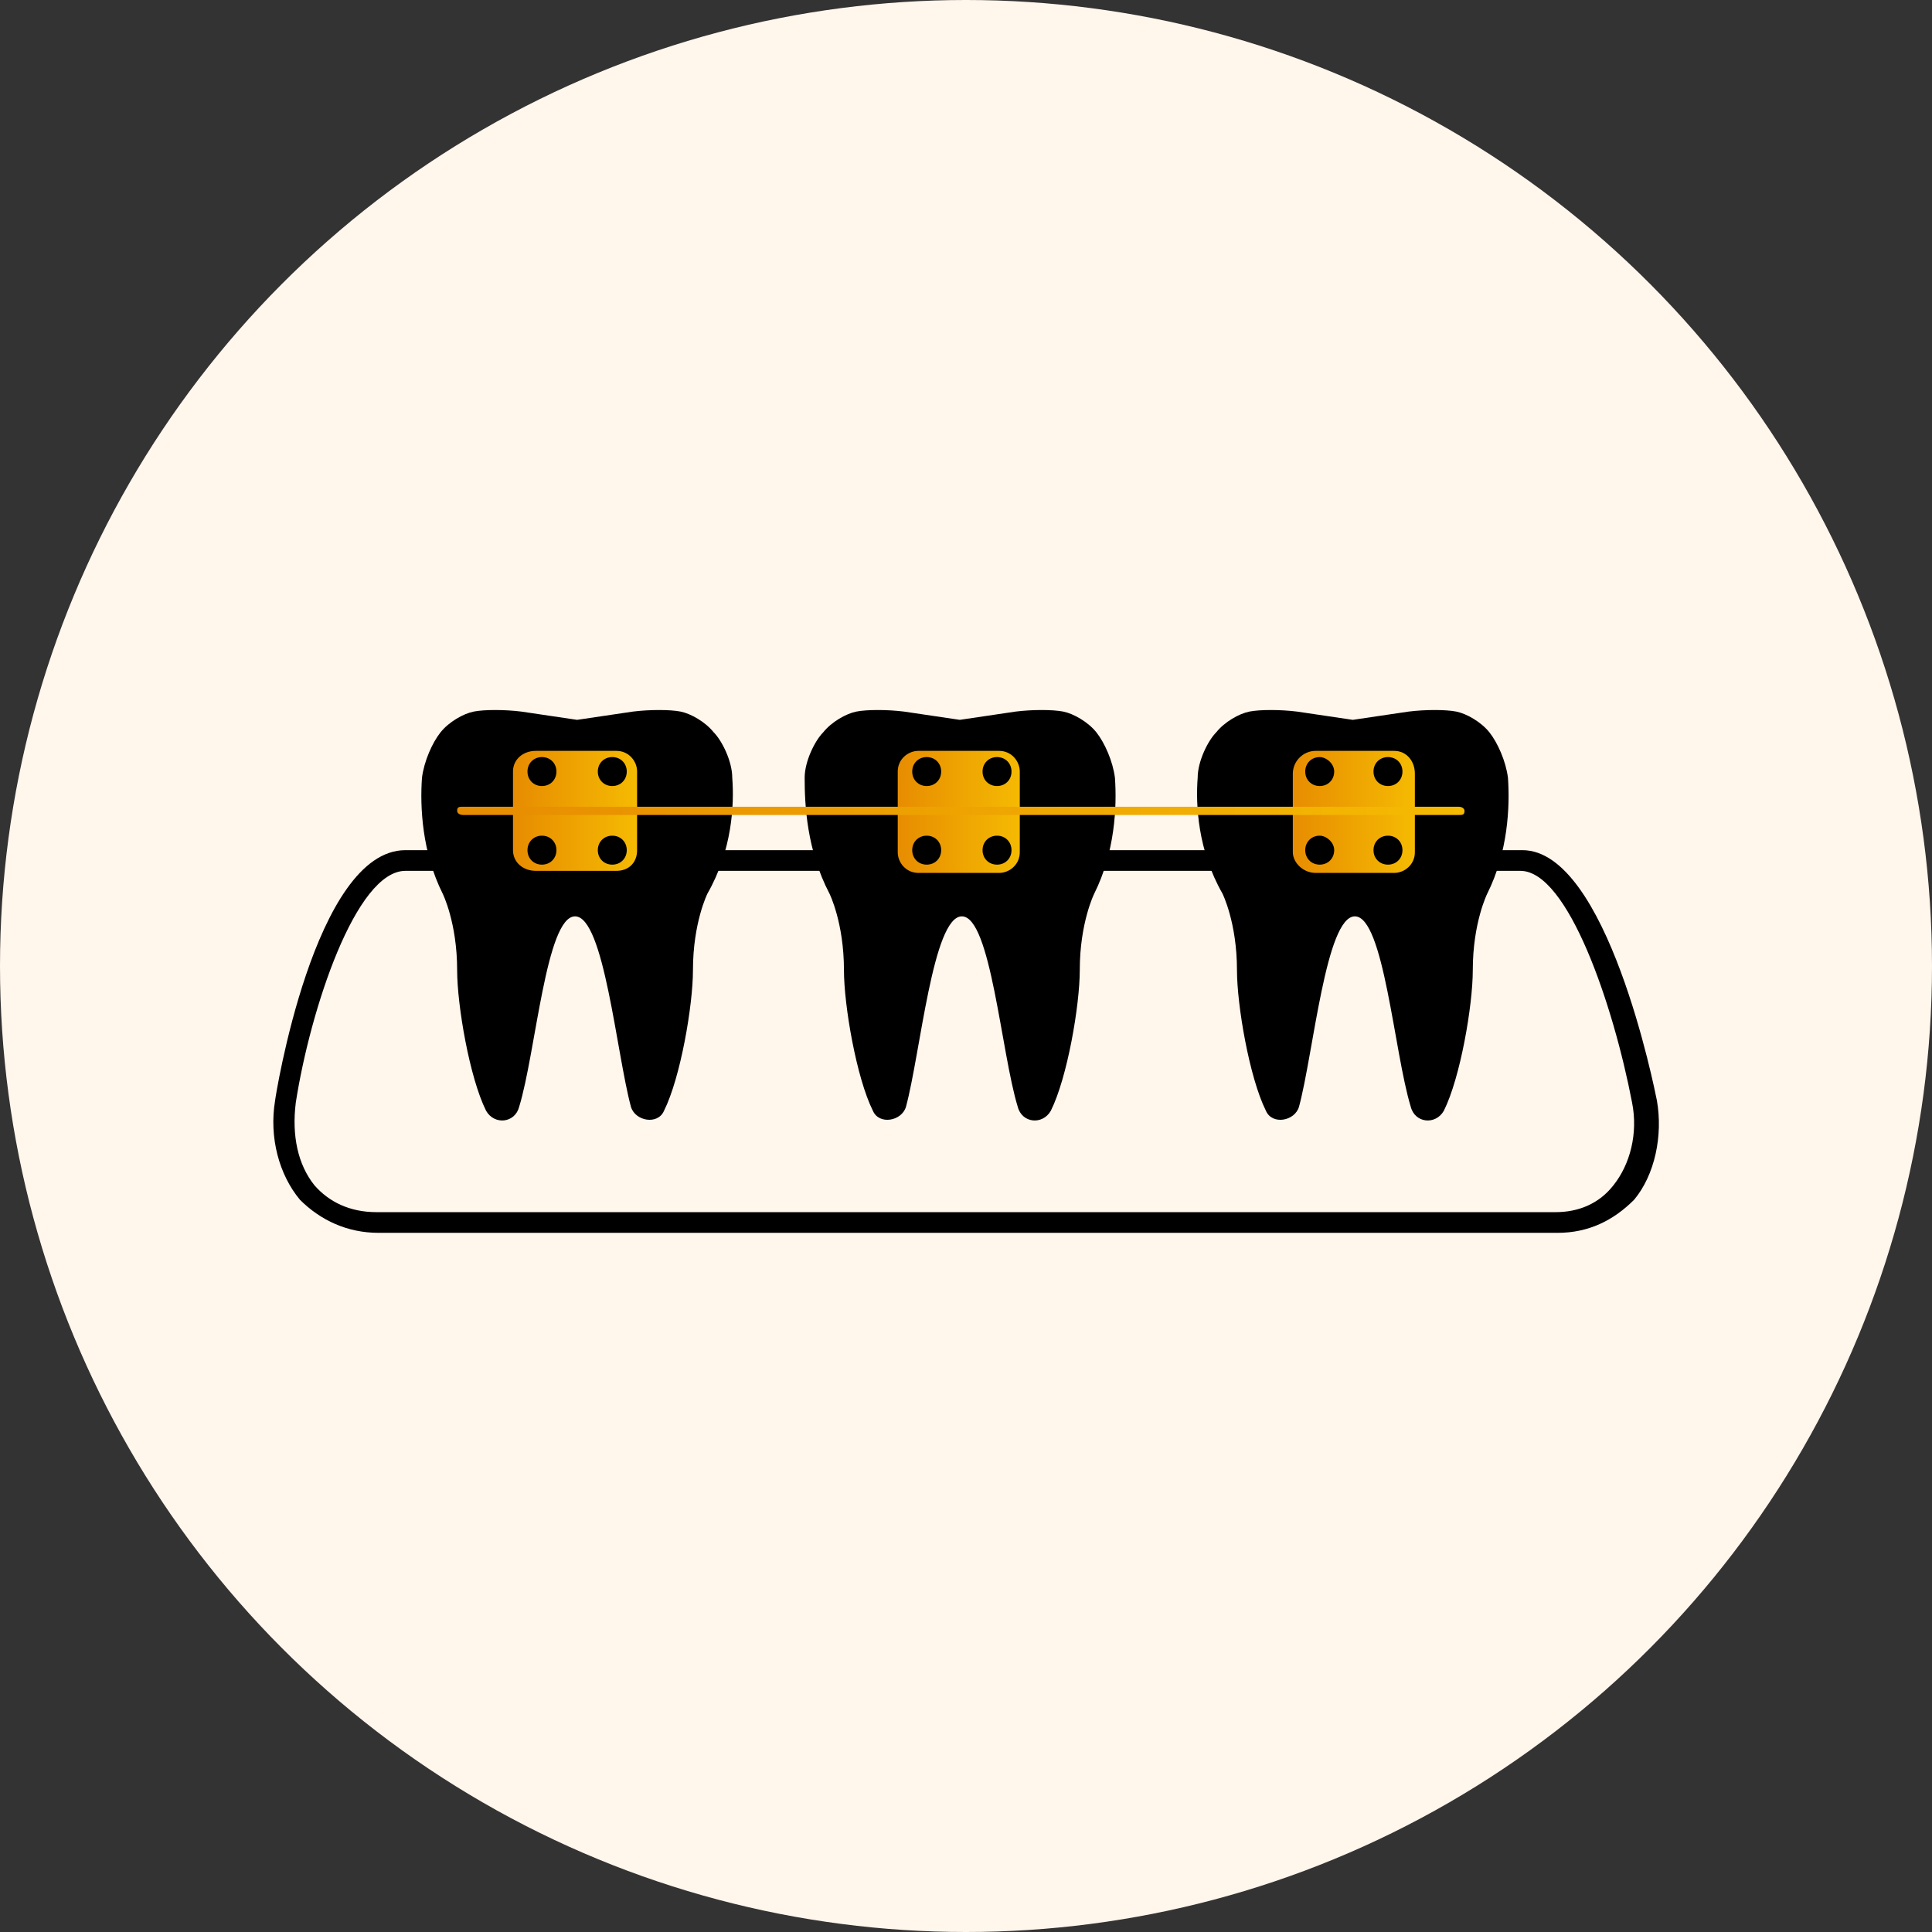 <?xml version="1.0" encoding="utf-8"?>
<!-- Generator: Adobe Illustrator 22.0.1, SVG Export Plug-In . SVG Version: 6.00 Build 0)  -->
<svg version="1.1" id="Layer_1" xmlns="http://www.w3.org/2000/svg" xmlns:xlink="http://www.w3.org/1999/xlink" x="0px" y="0px"
	 width="93.4px" height="93.4px" viewBox="0 0 93.4 93.4" style="enable-background:new 0 0 93.4 93.4;" xml:space="preserve">
<rect x="0" y="0" width="93.4" height="93.4" fill="#333333" stroke="none"/>
<style type="text/css">
	.st0{fill:#FFF6EC;}
	.st1{fill:url(#SVGID_1_);}
	.st2{fill:url(#SVGID_2_);}
	.st3{fill:url(#SVGID_3_);}
	.st4{fill:url(#SVGID_4_);}
</style>
<g>
	<circle class="st0" cx="46.7" cy="46.7" r="46.7"/>
	<g>
		<path d="M75.3,59.6h-57c-1.5,0-2.8-0.6-3.8-1.6c-1-1.2-1.5-3-1.2-4.8c0-0.1,1.9-12.1,6.3-12.1h54c4.1,0,6.4,11.6,6.5,12.1
			c0.3,1.7-0.1,3.6-1.1,4.8C78,59,76.8,59.6,75.3,59.6z M19.6,42.1c-2.4,0-4.6,6.7-5.3,11.2c-0.2,1.6,0.1,3,0.9,4
			c0.7,0.8,1.7,1.3,3,1.3h57c1.1,0,2.1-0.4,2.8-1.3c0.8-1,1.2-2.5,0.9-4c-0.9-4.7-3.1-11.2-5.4-11.2H19.6z"/>
		<g>
			<g>
				<g>
					<g>
						<path d="M38.9,37.6c0-0.8,0.5-1.8,0.9-2.2c0.4-0.5,1.1-0.9,1.6-1c0.5-0.1,1.5-0.1,2.3,0l2.7,0.4l2.7-0.4
							c0.8-0.1,1.8-0.1,2.3,0c0.5,0.1,1.2,0.5,1.6,1c0.4,0.5,0.8,1.4,0.9,2.2c0.1,1.4,0,3.6-1,5.6c0,0-0.7,1.4-0.7,3.7
							c0,1.7-0.6,5.2-1.4,6.8c-0.4,0.7-1.4,0.6-1.6-0.2c-0.8-2.6-1.3-9.2-2.7-9.2c-1.4,0-2,6.6-2.7,9.2c-0.2,0.7-1.3,0.9-1.6,0.2
							c-0.8-1.6-1.4-5.1-1.4-6.8c0-2.3-0.7-3.7-0.7-3.7C39,41.1,38.9,38.9,38.9,37.6z"/>
					</g>
				</g>
			</g>
		</g>
		<g>
			<g>
				<g>
					<g>
						<path d="M35.4,37.6c0-0.8-0.5-1.8-0.9-2.2c-0.4-0.5-1.1-0.9-1.6-1c-0.5-0.1-1.5-0.1-2.3,0l-2.7,0.4l-2.7-0.4
							c-0.8-0.1-1.8-0.1-2.3,0c-0.5,0.1-1.2,0.5-1.6,1c-0.4,0.5-0.8,1.4-0.9,2.2c-0.1,1.4,0,3.6,1,5.6c0,0,0.7,1.4,0.7,3.7
							c0,1.7,0.6,5.2,1.4,6.8c0.4,0.7,1.4,0.6,1.6-0.2c0.8-2.6,1.3-9.2,2.7-9.2c1.4,0,2,6.6,2.7,9.2c0.2,0.7,1.3,0.9,1.6,0.2
							c0.8-1.6,1.4-5.1,1.4-6.8c0-2.3,0.7-3.7,0.7-3.7C35.4,41.1,35.5,38.9,35.4,37.6z"/>
					</g>
				</g>
			</g>
		</g>
		<g>
			<g>
				<g>
					<g>
						<path d="M57.9,37.6c0-0.8,0.5-1.8,0.9-2.2c0.4-0.5,1.1-0.9,1.6-1c0.5-0.1,1.5-0.1,2.3,0l2.7,0.4l2.7-0.4
							c0.8-0.1,1.8-0.1,2.3,0c0.5,0.1,1.2,0.5,1.6,1c0.4,0.5,0.8,1.4,0.9,2.2c0.1,1.4,0,3.6-1,5.6c0,0-0.7,1.4-0.7,3.7
							c0,1.7-0.6,5.2-1.4,6.8c-0.4,0.7-1.4,0.6-1.6-0.2c-0.8-2.6-1.3-9.2-2.7-9.2c-1.4,0-2,6.6-2.7,9.2c-0.2,0.7-1.3,0.9-1.6,0.2
							c-0.8-1.6-1.4-5.1-1.4-6.8c0-2.3-0.7-3.7-0.7-3.7C57.9,41.1,57.8,38.9,57.9,37.6z"/>
					</g>
				</g>
			</g>
		</g>
		<g>
			<linearGradient id="SVGID_1_" gradientUnits="userSpaceOnUse" x1="24.861" y1="39.21" x2="30.752" y2="39.21">
				<stop  offset="0" style="stop-color:#E78C01"/>
				<stop  offset="1" style="stop-color:#F5BA02"/>
			</linearGradient>
			<path class="st1" d="M30.8,41.1c0,0.6-0.4,1-1,1h-3.9c-0.6,0-1.1-0.4-1.1-1v-3.8c0-0.6,0.5-1,1.1-1h3.9c0.6,0,1,0.5,1,1V41.1z"/>
			<g>
				<path d="M26.9,37.3c0,0.4-0.3,0.7-0.7,0.7c-0.4,0-0.7-0.3-0.7-0.7c0-0.4,0.3-0.7,0.7-0.7C26.6,36.6,26.9,36.9,26.9,37.3z"/>
				<path d="M30.3,37.3c0,0.4-0.3,0.7-0.7,0.7c-0.4,0-0.7-0.3-0.7-0.7c0-0.4,0.3-0.7,0.7-0.7C30,36.6,30.3,36.9,30.3,37.3z"/>
				<path d="M26.9,41.1c0,0.4-0.3,0.7-0.7,0.7c-0.4,0-0.7-0.3-0.7-0.7c0-0.4,0.3-0.7,0.7-0.7C26.6,40.4,26.9,40.7,26.9,41.1z"/>
				<path d="M30.3,41.1c0,0.4-0.3,0.7-0.7,0.7c-0.4,0-0.7-0.3-0.7-0.7c0-0.4,0.3-0.7,0.7-0.7C30,40.4,30.3,40.7,30.3,41.1z"/>
			</g>
		</g>
		<g>
			<linearGradient id="SVGID_2_" gradientUnits="userSpaceOnUse" x1="43.358" y1="39.237" x2="49.304" y2="39.237">
				<stop  offset="0" style="stop-color:#E78C01"/>
				<stop  offset="1" style="stop-color:#F5BA02"/>
			</linearGradient>
			<path class="st2" d="M49.3,41.2c0,0.6-0.5,1-1,1h-3.9c-0.6,0-1-0.5-1-1v-3.9c0-0.6,0.5-1,1-1h3.9c0.6,0,1,0.5,1,1V41.2z"/>
			<g>
				<path d="M45.5,37.3c0,0.4-0.3,0.7-0.7,0.7c-0.4,0-0.7-0.3-0.7-0.7c0-0.4,0.3-0.7,0.7-0.7C45.2,36.6,45.5,36.9,45.5,37.3z"/>
				<path d="M48.9,37.3c0,0.4-0.3,0.7-0.7,0.7c-0.4,0-0.7-0.3-0.7-0.7c0-0.4,0.3-0.7,0.7-0.7C48.6,36.6,48.9,36.9,48.9,37.3z"/>
				<path d="M45.5,41.1c0,0.4-0.3,0.7-0.7,0.7c-0.4,0-0.7-0.3-0.7-0.7c0-0.4,0.3-0.7,0.7-0.7C45.2,40.4,45.5,40.7,45.5,41.1z"/>
				<path d="M48.9,41.1c0,0.4-0.3,0.7-0.7,0.7c-0.4,0-0.7-0.3-0.7-0.7c0-0.4,0.3-0.7,0.7-0.7C48.6,40.4,48.9,40.7,48.9,41.1z"/>
			</g>
		</g>
		<g>
			<linearGradient id="SVGID_3_" gradientUnits="userSpaceOnUse" x1="62.406" y1="39.237" x2="68.352" y2="39.237">
				<stop  offset="0" style="stop-color:#E78C01"/>
				<stop  offset="1" style="stop-color:#F5BA02"/>
			</linearGradient>
			<path class="st3" d="M68.4,41.2c0,0.6-0.5,1-1,1h-3.8c-0.6,0-1.1-0.5-1.1-1v-3.8c0-0.6,0.5-1.1,1.1-1.1h3.8c0.6,0,1,0.5,1,1.1
				V41.2z"/>
			<g>
				<path d="M64.5,37.3c0,0.4-0.3,0.7-0.7,0.7c-0.4,0-0.7-0.3-0.7-0.7c0-0.4,0.3-0.7,0.7-0.7C64.1,36.6,64.5,36.9,64.5,37.3z"/>
				<path d="M67.8,37.3c0,0.4-0.3,0.7-0.7,0.7c-0.4,0-0.7-0.3-0.7-0.7c0-0.4,0.3-0.7,0.7-0.7C67.5,36.6,67.8,36.9,67.8,37.3z"/>
				<path d="M64.5,41.1c0,0.4-0.3,0.7-0.7,0.7c-0.4,0-0.7-0.3-0.7-0.7c0-0.4,0.3-0.7,0.7-0.7C64.1,40.4,64.5,40.7,64.5,41.1z"/>
				<path d="M67.8,41.1c0,0.4-0.3,0.7-0.7,0.7c-0.4,0-0.7-0.3-0.7-0.7c0-0.4,0.3-0.7,0.7-0.7C67.5,40.4,67.8,40.7,67.8,41.1z"/>
			</g>
		</g>
		<linearGradient id="SVGID_4_" gradientUnits="userSpaceOnUse" x1="22.143" y1="39.21" x2="70.807" y2="39.21">
			<stop  offset="0" style="stop-color:#E78C01"/>
			<stop  offset="1" style="stop-color:#F5BA02"/>
		</linearGradient>
		<path class="st4" d="M70.8,39.2c0,0.2-0.1,0.2-0.3,0.2H22.4c-0.2,0-0.3-0.1-0.3-0.2l0,0c0-0.2,0.1-0.2,0.3-0.2h48.1
			C70.7,39,70.8,39.1,70.8,39.2L70.8,39.2z"/>
	</g>
</g>
</svg>
